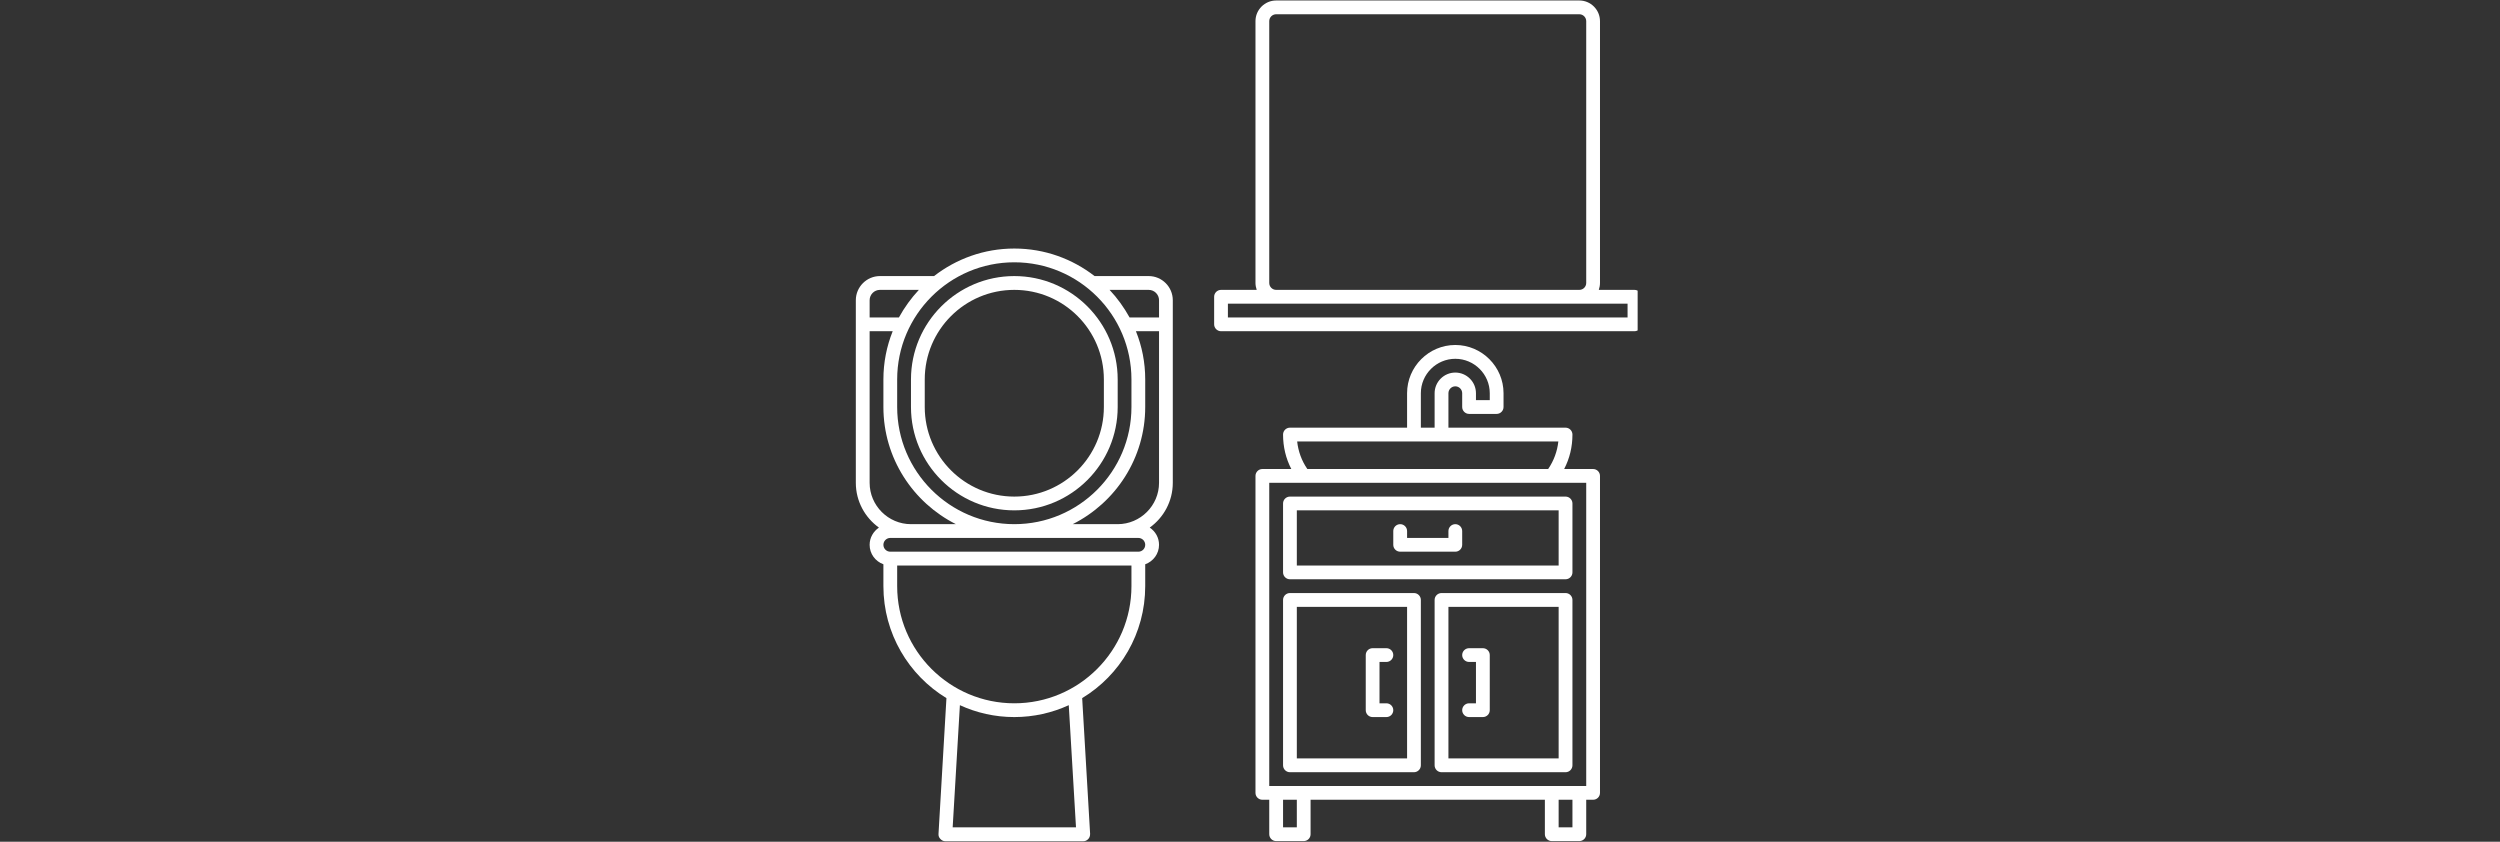<svg xmlns="http://www.w3.org/2000/svg" xmlns:xlink="http://www.w3.org/1999/xlink" width="297" zoomAndPan="magnify" viewBox="0 0 222.75 75" height="100" preserveAspectRatio="xMidYMid meet" version="1.0"><rect x="0" y="0" width="222.75" height="75" fill="#333333" stroke="none"/><defs><clipPath id="381dcdd963"><path d="M 111 30 L 143 30 L 143 74.957 L 111 74.957 Z M 111 30 " clip-rule="nonzero"/></clipPath><clipPath id="e92d8ae7a3"><path d="M 108 0.043 L 145.914 0.043 L 145.914 30 L 108 30 Z M 108 0.043 " clip-rule="nonzero"/></clipPath><clipPath id="96b3a61cab"><path d="M 76.242 22 L 105 22 L 105 74.957 L 76.242 74.957 Z M 76.242 22 " clip-rule="nonzero"/></clipPath></defs><g clip-path="url(#381dcdd963)"><path fill="#ffffff" d="M 141.945 41.789 L 139.367 41.789 C 139.859 40.84 140.105 39.809 140.105 38.719 C 140.105 38.383 139.828 38.105 139.492 38.105 L 129.055 38.105 L 129.055 35.035 C 129.055 34.699 129.332 34.422 129.668 34.422 C 130.004 34.422 130.281 34.699 130.281 35.035 L 130.281 36.266 C 130.281 36.602 130.559 36.879 130.895 36.879 L 133.352 36.879 C 133.688 36.879 133.965 36.602 133.965 36.266 L 133.965 35.035 C 133.965 32.672 132.031 30.738 129.668 30.738 C 127.305 30.738 125.371 32.672 125.371 35.035 L 125.371 38.105 L 114.934 38.105 C 114.594 38.105 114.32 38.383 114.32 38.719 C 114.32 39.809 114.566 40.84 115.055 41.789 L 112.477 41.789 C 112.141 41.789 111.863 42.066 111.863 42.402 L 111.863 70.645 C 111.863 70.984 112.141 71.258 112.477 71.258 L 113.09 71.258 L 113.09 74.328 C 113.09 74.668 113.367 74.941 113.707 74.941 L 116.16 74.941 C 116.5 74.941 116.773 74.668 116.773 74.328 L 116.773 71.258 L 137.648 71.258 L 137.648 74.328 C 137.648 74.668 137.926 74.941 138.262 74.941 L 140.719 74.941 C 141.055 74.941 141.332 74.668 141.332 74.328 L 141.332 71.258 L 141.945 71.258 C 142.285 71.258 142.559 70.984 142.559 70.645 L 142.559 42.402 C 142.559 42.066 142.285 41.789 141.945 41.789 Z M 126.598 35.035 C 126.598 33.348 127.98 31.969 129.668 31.969 C 131.355 31.969 132.738 33.348 132.738 35.035 L 132.738 35.652 L 131.508 35.652 L 131.508 35.035 C 131.508 34.023 130.68 33.195 129.668 33.195 C 128.656 33.195 127.824 34.023 127.824 35.035 L 127.824 38.105 L 126.598 38.105 Z M 115.578 39.336 L 138.848 39.336 C 138.754 40.211 138.445 41.055 137.941 41.789 L 116.484 41.789 C 115.977 41.055 115.672 40.211 115.578 39.336 Z M 115.547 73.715 L 114.32 73.715 L 114.32 71.258 L 115.547 71.258 Z M 140.105 73.715 L 138.875 73.715 L 138.875 71.258 L 140.105 71.258 Z M 141.332 70.031 L 113.09 70.031 L 113.09 43.02 L 141.332 43.02 Z M 141.332 70.031 " fill-opacity="1" fill-rule="nonzero"/></g><path fill="#ffffff" d="M 114.32 44.859 L 114.32 51 C 114.32 51.336 114.594 51.613 114.934 51.613 L 139.492 51.613 C 139.828 51.613 140.105 51.336 140.105 51 L 140.105 44.859 C 140.105 44.523 139.828 44.246 139.492 44.246 L 114.934 44.246 C 114.594 44.246 114.32 44.523 114.32 44.859 Z M 115.547 45.473 L 138.875 45.473 L 138.875 50.387 L 115.547 50.387 Z M 115.547 45.473 " fill-opacity="1" fill-rule="nonzero"/><path fill="#ffffff" d="M 125.984 52.84 L 114.934 52.84 C 114.594 52.84 114.32 53.117 114.32 53.453 L 114.32 68.188 C 114.32 68.527 114.594 68.805 114.934 68.805 L 125.984 68.805 C 126.32 68.805 126.598 68.527 126.598 68.188 L 126.598 53.453 C 126.598 53.117 126.32 52.84 125.984 52.84 Z M 125.371 67.574 L 115.547 67.574 L 115.547 54.07 L 125.371 54.07 Z M 125.371 67.574 " fill-opacity="1" fill-rule="nonzero"/><path fill="#ffffff" d="M 122.301 63.891 L 123.527 63.891 C 123.867 63.891 124.141 63.617 124.141 63.277 C 124.141 62.941 123.867 62.664 123.527 62.664 L 122.914 62.664 L 122.914 58.98 L 123.527 58.98 C 123.867 58.98 124.141 58.703 124.141 58.367 C 124.141 58.027 123.867 57.754 123.527 57.754 L 122.301 57.754 C 121.961 57.754 121.688 58.027 121.688 58.367 L 121.688 63.277 C 121.688 63.617 121.961 63.891 122.301 63.891 Z M 122.301 63.891 " fill-opacity="1" fill-rule="nonzero"/><path fill="#ffffff" d="M 130.895 62.664 C 130.559 62.664 130.281 62.941 130.281 63.277 C 130.281 63.617 130.559 63.891 130.895 63.891 L 132.125 63.891 C 132.461 63.891 132.738 63.617 132.738 63.277 L 132.738 58.367 C 132.738 58.027 132.461 57.754 132.125 57.754 L 130.895 57.754 C 130.559 57.754 130.281 58.027 130.281 58.367 C 130.281 58.703 130.559 58.98 130.895 58.98 L 131.508 58.98 L 131.508 62.664 Z M 130.895 62.664 " fill-opacity="1" fill-rule="nonzero"/><path fill="#ffffff" d="M 139.492 52.84 L 128.441 52.84 C 128.102 52.84 127.824 53.117 127.824 53.453 L 127.824 68.188 C 127.824 68.527 128.102 68.805 128.441 68.805 L 139.492 68.805 C 139.828 68.805 140.105 68.527 140.105 68.188 L 140.105 53.453 C 140.105 53.117 139.828 52.84 139.492 52.84 Z M 138.875 67.574 L 129.055 67.574 L 129.055 54.07 L 138.875 54.07 Z M 138.875 67.574 " fill-opacity="1" fill-rule="nonzero"/><path fill="#ffffff" d="M 129.668 46.703 C 129.332 46.703 129.055 46.977 129.055 47.316 L 129.055 47.93 L 125.371 47.93 L 125.371 47.316 C 125.371 46.977 125.094 46.703 124.758 46.703 C 124.418 46.703 124.141 46.977 124.141 47.316 L 124.141 48.543 C 124.141 48.883 124.418 49.156 124.758 49.156 L 129.668 49.156 C 130.004 49.156 130.281 48.883 130.281 48.543 L 130.281 47.316 C 130.281 46.977 130.004 46.703 129.668 46.703 Z M 129.668 46.703 " fill-opacity="1" fill-rule="nonzero"/><g clip-path="url(#e92d8ae7a3)"><path fill="#ffffff" d="M 145.629 25.828 L 142.453 25.828 C 142.516 25.629 142.559 25.43 142.559 25.215 L 142.559 1.883 C 142.559 0.871 141.73 0.043 140.719 0.043 L 113.707 0.043 C 112.691 0.043 111.863 0.871 111.863 1.883 L 111.863 25.215 C 111.863 25.43 111.91 25.629 111.973 25.828 L 108.793 25.828 C 108.457 25.828 108.18 26.105 108.18 26.441 L 108.18 28.898 C 108.18 29.234 108.457 29.512 108.793 29.512 L 145.629 29.512 C 145.969 29.512 146.242 29.234 146.242 28.898 L 146.242 26.441 C 146.242 26.105 145.969 25.828 145.629 25.828 Z M 113.09 25.215 L 113.09 1.883 C 113.09 1.547 113.367 1.27 113.707 1.27 L 140.719 1.27 C 141.055 1.27 141.332 1.547 141.332 1.883 L 141.332 25.215 C 141.332 25.551 141.055 25.828 140.719 25.828 L 113.707 25.828 C 113.367 25.828 113.09 25.551 113.09 25.215 Z M 145.016 28.285 L 109.406 28.285 L 109.406 27.055 L 145.016 27.055 Z M 145.016 28.285 " fill-opacity="1" fill-rule="nonzero"/></g><path fill="#ffffff" d="M 81.168 36.266 C 81.168 41.344 85.297 45.473 90.375 45.473 C 95.457 45.473 99.586 41.344 99.586 36.266 L 99.586 33.809 C 99.586 28.727 95.457 24.598 90.375 24.598 C 85.297 24.598 81.168 28.727 81.168 33.809 Z M 82.395 33.809 C 82.395 29.402 85.969 25.828 90.375 25.828 C 94.781 25.828 98.355 29.402 98.355 33.809 L 98.355 36.266 C 98.355 40.668 94.781 44.246 90.375 44.246 C 85.969 44.246 82.395 40.668 82.395 36.266 Z M 82.395 33.809 " fill-opacity="1" fill-rule="nonzero"/><g clip-path="url(#96b3a61cab)"><path fill="#ffffff" d="M 102.348 24.598 L 97.527 24.598 C 95.547 23.066 93.078 22.145 90.375 22.145 C 87.676 22.145 85.203 23.066 83.223 24.598 L 78.402 24.598 C 77.223 24.598 76.254 25.566 76.254 26.75 L 76.254 43.02 C 76.254 44.66 77.07 46.117 78.312 47.008 C 77.82 47.348 77.484 47.898 77.484 48.543 C 77.484 49.34 77.988 50.016 78.711 50.277 L 78.711 52.227 C 78.711 56.449 80.969 60.16 84.328 62.203 L 83.621 74.297 C 83.605 74.469 83.668 74.637 83.793 74.758 C 83.914 74.883 84.066 74.957 84.234 74.957 L 96.516 74.957 C 96.684 74.957 96.852 74.883 96.961 74.758 C 97.082 74.637 97.129 74.469 97.129 74.297 L 96.422 62.203 C 99.801 60.16 102.039 56.449 102.039 52.227 L 102.039 50.277 C 102.762 50.016 103.27 49.34 103.27 48.543 C 103.27 47.898 102.945 47.348 102.441 47.008 C 103.684 46.117 104.496 44.66 104.496 43.02 L 104.496 26.75 C 104.496 25.566 103.531 24.598 102.348 24.598 Z M 103.27 26.75 L 103.27 28.285 L 100.645 28.285 C 100.152 27.395 99.555 26.562 98.863 25.828 L 102.348 25.828 C 102.855 25.828 103.27 26.242 103.27 26.75 Z M 100.812 33.809 L 100.812 36.266 C 100.812 42.02 96.133 46.703 90.375 46.703 C 84.621 46.703 79.938 42.02 79.938 36.266 L 79.938 33.809 C 79.938 28.055 84.621 23.371 90.375 23.371 C 96.133 23.371 100.812 28.055 100.812 33.809 Z M 78.402 25.828 L 81.871 25.828 C 81.184 26.562 80.582 27.395 80.094 28.285 L 77.484 28.285 L 77.484 26.75 C 77.484 26.242 77.898 25.828 78.402 25.828 Z M 77.484 43.02 L 77.484 29.512 L 79.539 29.512 C 79.004 30.848 78.711 32.289 78.711 33.809 L 78.711 36.266 C 78.711 40.824 81.352 44.781 85.172 46.703 L 81.168 46.703 C 79.141 46.703 77.484 45.043 77.484 43.02 Z M 95.871 73.715 L 84.883 73.715 L 85.527 62.832 C 87 63.508 88.641 63.891 90.375 63.891 C 92.109 63.891 93.754 63.508 95.227 62.832 Z M 90.375 62.664 C 84.621 62.664 79.938 57.984 79.938 52.227 L 79.938 50.387 L 100.812 50.387 L 100.812 52.227 C 100.812 57.984 96.133 62.664 90.375 62.664 Z M 101.426 47.93 C 101.766 47.93 102.039 48.207 102.039 48.543 C 102.039 48.883 101.766 49.156 101.426 49.156 L 79.324 49.156 C 78.988 49.156 78.711 48.883 78.711 48.543 C 78.711 48.207 78.988 47.93 79.324 47.93 Z M 103.27 43.02 C 103.27 45.043 101.609 46.703 99.586 46.703 L 95.578 46.703 C 99.402 44.781 102.039 40.824 102.039 36.266 L 102.039 33.809 C 102.039 32.289 101.75 30.848 101.211 29.512 L 103.27 29.512 Z M 103.27 43.02 " fill-opacity="1" fill-rule="nonzero"/></g></svg>
